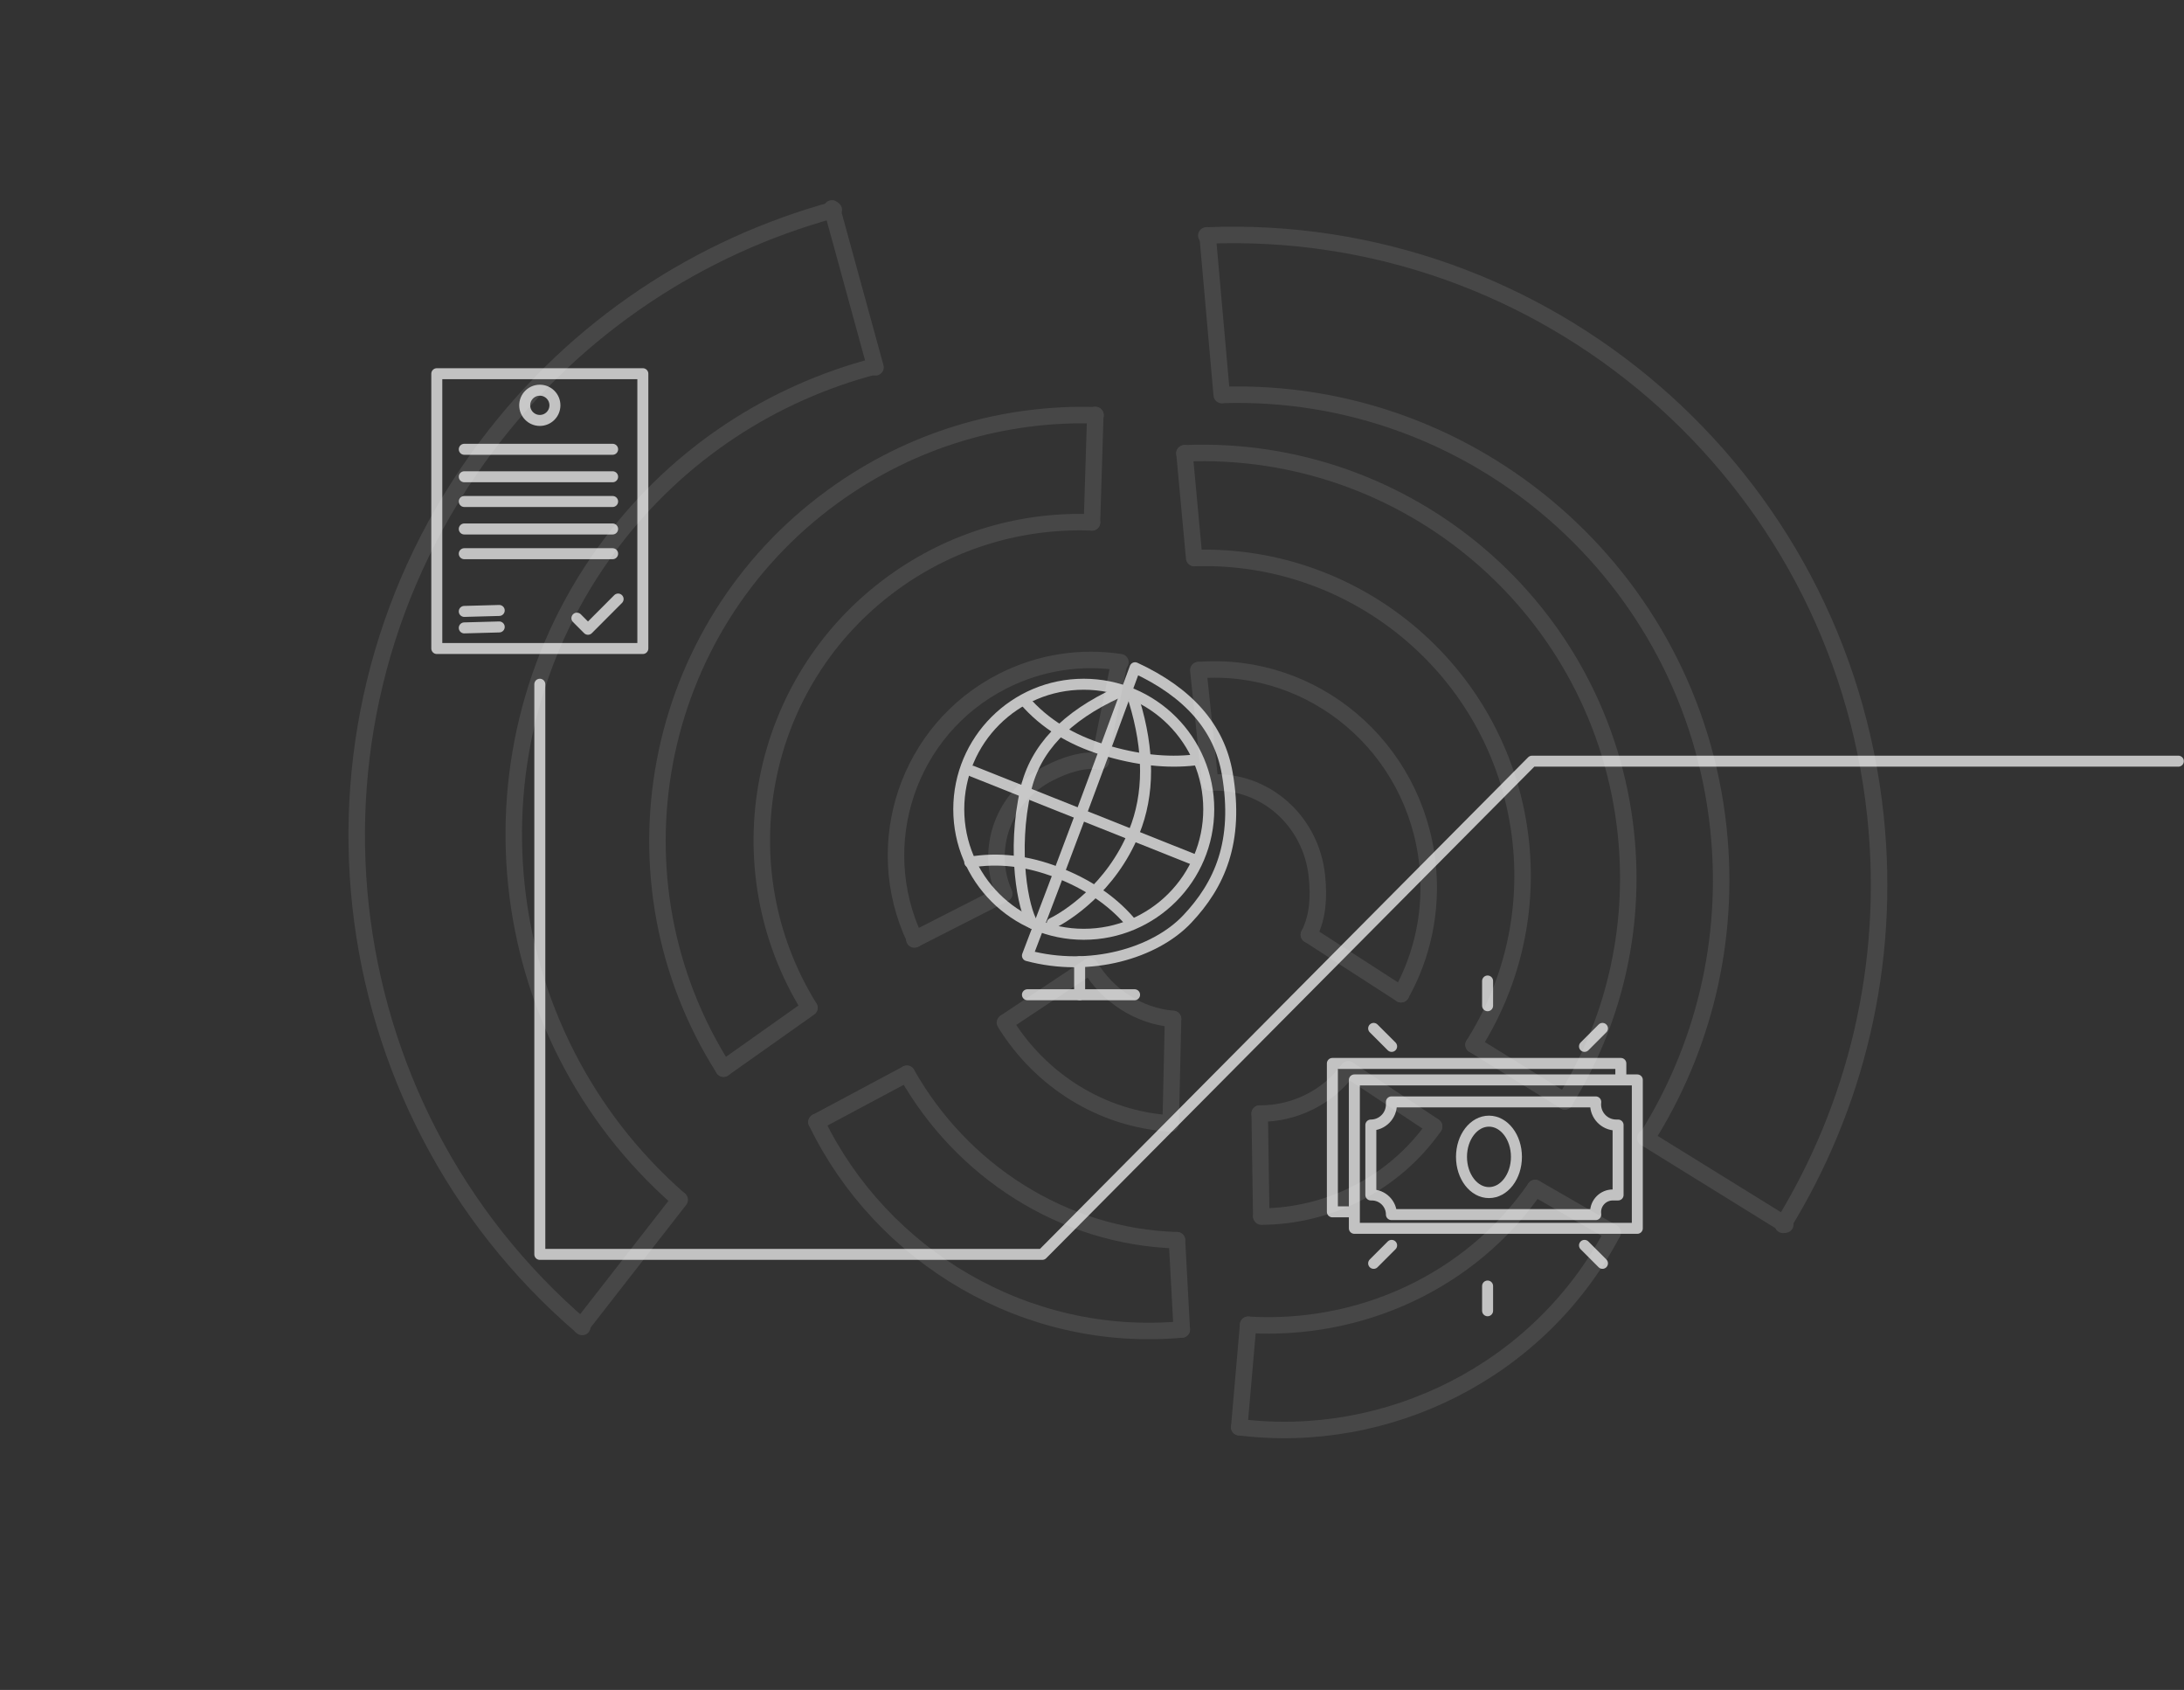 <?xml version="1.0" encoding="UTF-8"?> <svg xmlns="http://www.w3.org/2000/svg" xmlns:xlink="http://www.w3.org/1999/xlink" width="795px" height="615px" viewBox="0 0 795 615" version="1.1"><rect x="0" y="0" width="795" height="615" fill="#333333" stroke="none"/><title>27-rebate-management-illustration</title><g id="Page-2" stroke="none" stroke-width="1" fill="none" fill-rule="evenodd"><g id="27-rebate-management-illustration" transform="translate(4, 4)" stroke="#FFFFFF"><g id="Group-8" opacity="0.1" stroke-linecap="round" stroke-linejoin="round" transform="translate(0.659, 0)" stroke-width="6"><g id="Group-14" transform="translate(352.841, 303.446) rotate(-6) translate(-352.841, -303.446) translate(27.341, 33.446)"><g id="Group-11" transform="translate(409, 215)"><path d="M62.48,125 C71.619,112.041 77,96.152 77,78.985 C77,36.13 43.467,1.242 1.639,9.09494702e-13" id="Oval"></path><path d="M31.379,99.955 C35.315,93.953 36.512,86.742 36.512,78.985 C36.512,58.756 21.272,42.184 1.639,41.157" id="Oval"></path><line x1="1.413" y1="41.157" x2="1.413" y2="5.84872066e-13" id="Path-54"></line><line x1="31.379" y1="99.955" x2="62.48" y2="125" id="Path-55"></line></g><g id="Group-11" transform="translate(337.893, 249.597) rotate(-111) translate(-337.893, -249.597) translate(302.393, 193.097)"><path d="M57.25,112.657 C65.634,101 70.569,86.709 70.569,71.267 C70.569,32.719 39.81,1.339 1.442,0.221" id="Oval"></path><path d="M28.425,90.052 C31.997,84.611 33.084,78.074 33.084,71.042 C33.084,52.703 19.252,37.681 1.435,36.749" id="Oval"></path><line x1="1.416" y1="36.646" x2="1.416" y2="5.20769445e-13" id="Path-54"></line><line x1="28.538" y1="89.343" x2="56.855" y2="111.83" id="Path-55"></line></g><g id="Group-12" transform="translate(255, 350)"><path d="M0,14.032 C18.397,65.064 67.34,102.202 124.345,103" id="Oval"></path><path d="M34.549,0 C50.626,37.045 84.696,64.927 126,70.516" id="Oval"></path><line x1="34.549" y1="0" x2="0" y2="14.032" id="Path-56"></line><line x1="124.345" y1="103" x2="126" y2="70.516" id="Path-57"></line></g><g id="Group-12" transform="translate(462.438, 457.7) rotate(-57) translate(-462.438, -457.7) translate(398.938, 406.2)"><path d="M9.09494702e-13,14.031 C18.463,65.058 67.581,102.193 124.79,102.991" id="Oval"></path><path d="M34.673,0 C50.807,37.042 84.999,64.921 126.451,70.509" id="Oval"></path><line x1="34.673" y1="0" x2="9.09494702e-13" y2="14.031" id="Path-56"></line><line x1="124.79" y1="102.991" x2="126.451" y2="70.509" id="Path-57"></line></g><g id="Group-10" transform="translate(327, 318)"><path d="M0,17.227 C10.711,39.549 31.406,55.873 56.071,60" id="Oval"></path><path d="M32.901,0 C38.228,11.409 48.581,19.853 61,22.282" id="Oval"></path><line x1="56.174" y1="59.979" x2="61" y2="22.282" id="Path-52"></line><line x1="0.206" y1="17.079" x2="32.901" y2="0" id="Path-53"></line></g><g id="Group-10" transform="translate(439.923, 395.781) rotate(-58) translate(-439.923, -395.781) translate(408.923, 365.781)"><path d="M9.09494702e-13,16.98 C10.881,38.981 31.907,55.071 56.965,59.139" id="Oval"></path><path d="M33.426,-9.09494702e-13 C38.837,11.245 49.355,19.568 61.973,21.962" id="Oval"></path><line x1="57.07" y1="59.118" x2="61.973" y2="21.962" id="Path-52"></line><line x1="0.209" y1="16.834" x2="33.426" y2="-9.09494702e-13" id="Path-53"></line></g><g id="Group-13" transform="translate(412, 136)"><path d="M114.628,249 C134.923,222.847 147,190.036 147,154.413 C147,72.265 82.778,5.069 1.656,9.09494702e-13" id="Oval"></path><path d="M83.805,225.059 C99.345,205.387 108.616,180.563 108.616,153.581 C108.616,92.656 61.348,42.737 1.375,38.28" id="Oval"></path><line x1="114.785" y1="249" x2="83.805" y2="225.059" id="Path-58"></line><line x1="1.179" y1="38.28" x2="1.656" y2="0" id="Path-59"></line></g><g id="Group-13" transform="translate(429, 58)"><path d="M171.963,380 C202.706,340.088 221,290.015 221,235.65 C221,110.283 123.717,7.736 0.831,0" id="Oval"></path><path d="M125.997,343.333 C149.595,313.317 163.673,275.439 163.673,234.267 C163.673,141.303 91.897,65.133 0.831,58.333" id="Oval"></path><line x1="172.812" y1="380" x2="125.455" y2="343.333" id="Path-58"></line><line x1="0.356" y1="58.333" x2="1.306" y2="0" id="Path-59"></line></g><g id="Group-13" transform="translate(211.424, 215.189) rotate(-137) translate(-211.424, -215.189) translate(100.424, 25.189)"><path d="M172.384,379.785 C203.202,339.896 221.541,289.85 221.541,235.516 C221.541,110.221 124.019,7.732 0.833,9.09494702e-13" id="Oval"></path><path d="M126.306,343.139 C149.961,313.139 164.074,275.283 164.074,234.134 C164.074,141.223 92.122,65.096 0.833,58.3" id="Oval"></path><line x1="173.235" y1="379.785" x2="125.762" y2="343.139" id="Path-58"></line><line x1="0.357" y1="58.3" x2="1.309" y2="4.54747351e-13" id="Path-59"></line></g><g id="Group-13" transform="translate(295.714, 216.432) rotate(-120) translate(-295.714, -216.432) translate(222.214, 91.432)"><path d="M114.415,249.31 C134.672,223.125 146.726,190.272 146.726,154.605 C146.726,72.354 82.625,5.076 1.654,0" id="Oval"></path><path d="M83.65,225.339 C99.161,205.642 108.415,180.788 108.415,153.772 C108.415,92.771 61.235,42.79 1.375,38.328" id="Oval"></path><line x1="114.571" y1="249.31" x2="83.65" y2="225.339" id="Path-58"></line><line x1="1.178" y1="38.328" x2="1.654" y2="0" id="Path-59"></line></g></g></g><g id="Group-36" opacity="0.7" transform="translate(155, 132)" stroke-width="4"><g id="Group" transform="translate(326, 221)"><rect id="Rectangle" stroke-linejoin="round" x="8" y="36" width="103" height="54"></rect><ellipse id="Oval" cx="57" cy="64" rx="10" ry="13"></ellipse><path d="M14,52.419 C18.137,52.419 21.491,49.066 21.491,44.929 L21.491,44 L21.491,44 L95.869,44 C95.373,48.125 98.315,51.87 102.44,52.366 C102.738,52.401 103.037,52.419 103.337,52.419 L104,52.419 L104,52.419 L104,77.862 L102.066,77.862 C98.609,77.862 95.807,80.665 95.807,84.122 C95.807,84.416 95.827,84.709 95.869,85 L95.869,85 L95.869,85 L21.491,85 C21.491,81.058 18.295,77.862 14.353,77.862 L14,77.862 L14,77.862 L14,52.419 Z" id="Path-71" stroke-linecap="round" stroke-linejoin="round"></path><polyline id="Path-72" stroke-linejoin="round" points="6.568 84 0 84 0 30 105 30 105 35.665"></polyline><line x1="56.5" y1="0" x2="56.5" y2="9" id="Path-73" stroke-linecap="round" stroke-linejoin="round"></line><line x1="56.5" y1="111" x2="56.5" y2="120" id="Path-73" stroke-linecap="round" stroke-linejoin="round"></line><line x1="18.294" y1="15.896" x2="18.294" y2="25.149" id="Path-73" stroke-linecap="round" stroke-linejoin="round" transform="translate(18.294, 20.522) rotate(-45) translate(-18.294, -20.522) "></line><line x1="95.047" y1="94.851" x2="95.047" y2="104.104" id="Path-73" stroke-linecap="round" stroke-linejoin="round" transform="translate(95.047, 99.478) rotate(-45) translate(-95.047, -99.478) "></line><line x1="95.047" y1="15.896" x2="95.047" y2="25.149" id="Path-73" stroke-linecap="round" stroke-linejoin="round" transform="translate(95.047, 20.522) rotate(45) translate(-95.047, -20.522) "></line><line x1="18.294" y1="94.851" x2="18.294" y2="104.104" id="Path-73" stroke-linecap="round" stroke-linejoin="round" transform="translate(18.294, 99.478) rotate(45) translate(-18.294, -99.478) "></line></g><g id="Group-24" stroke-linecap="round" stroke-linejoin="round"><rect id="Rectangle" x="0" y="0" width="75" height="100"></rect><circle id="Oval" cx="37.5" cy="11.5" r="5.5"></circle><line x1="10" y1="27.5" x2="64" y2="27.5" id="Path-132"></line><line x1="10" y1="37.5" x2="64" y2="37.5" id="Path-132"></line><line x1="10" y1="46.5" x2="64" y2="46.5" id="Path-132"></line><line x1="10" y1="56.5" x2="64" y2="56.5" id="Path-132"></line><line x1="10" y1="65.5" x2="64" y2="65.5" id="Path-132"></line><line x1="10" y1="86.5" x2="22.722" y2="86.154" id="Path-132"></line><line x1="10" y1="92.5" x2="22.722" y2="92.154" id="Path-132"></line><polyline id="Path-133" points="51 88.958 55.03 93 66 82"></polyline></g><g id="Group-35" stroke-linecap="round" stroke-linejoin="round" transform="translate(190, 107)"><line x1="64" y1="119" x2="25" y2="119" id="Path-165"></line><path d="M25,104.76 C37.091,73.235 50.152,38.315 64.181,0 C83.667,9.004 94.851,21.823 97.733,38.458 C102.055,63.41 94.862,79.084 83.135,91.494 C71.407,103.904 47.776,110.846 25,104.76 Z" id="Path-166"></path><path d="M24,12 C31.201,20.274 40.781,26.234 52.742,29.88 C64.703,33.525 75.789,34.752 86,33.559" id="Path-167"></path><line x1="4.853" y1="37.627" x2="86.287" y2="70.082" id="Path-168"></line><path d="M4,70.775 C14.363,69.019 24.982,70.247 35.857,74.46 C46.733,78.673 55.447,84.52 62,92" id="Path-169"></path><path d="M63.837,12 C69.388,30.163 69.388,46.091 63.837,59.782 C55.512,80.319 38.944,90.636 34,93" id="Path-170"></path><path d="M58,9 C38.981,17.664 27.773,29.477 24.376,44.439 C19.281,66.884 23.473,87.692 26.786,93" id="Path-171"></path><circle id="Oval" cx="45.5" cy="51.5" r="45.5"></circle><line x1="44" y1="119" x2="44" y2="107" id="Path-172"></line></g><polyline id="Path-173" stroke-linecap="round" stroke-linejoin="round" points="37.5 113 37.5 320.478 220.408 320.478 398.676 141 633.941 141"></polyline></g></g></g></svg> 